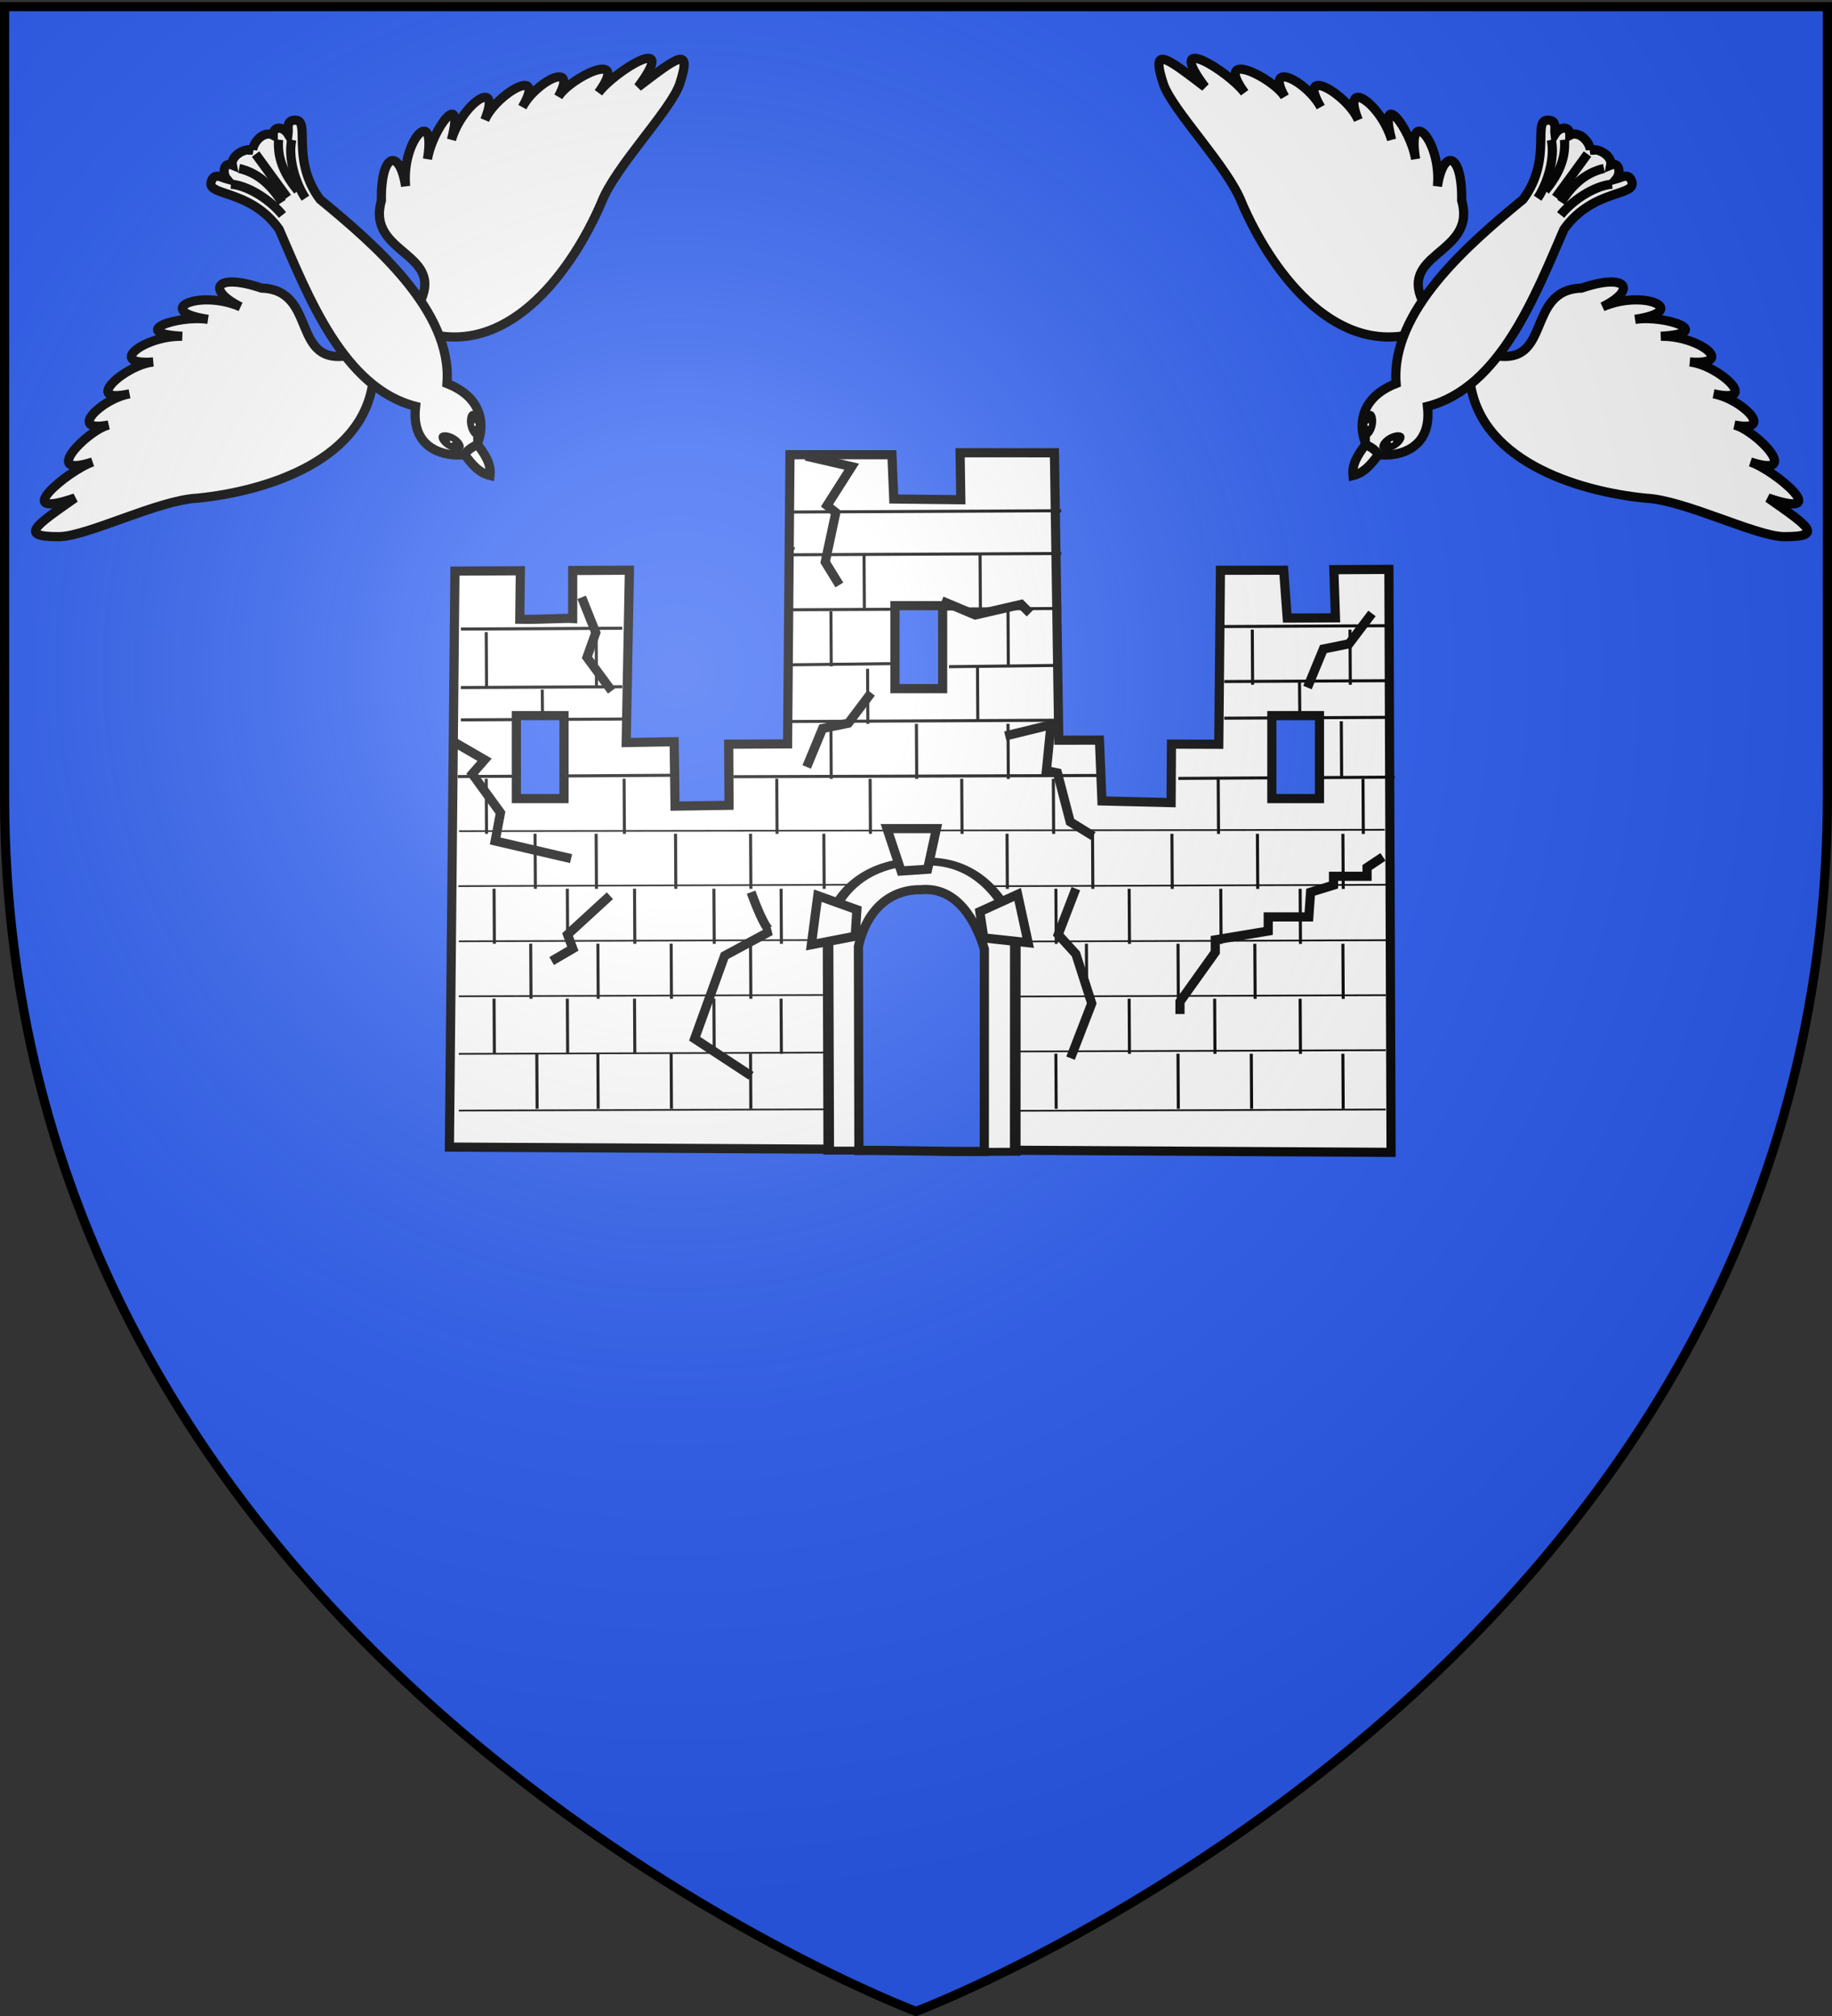 <svg xmlns="http://www.w3.org/2000/svg" xmlns:xlink="http://www.w3.org/1999/xlink" width="600" height="660" version="1.0"><rect width="100%" height="100%" fill="#333333" stroke="none"/><desc>Flag of Canton of Valais (Wallis)</desc><defs><radialGradient xlink:href="#a" id="aI" cx="221.445" cy="226.331" r="300" fx="221.445" fy="226.331" gradientTransform="matrix(1.353 0 0 1.349 -77.63 -85.747)" gradientUnits="userSpaceOnUse"/><linearGradient id="a"><stop offset="0" style="stop-color:white;stop-opacity:.314"/><stop offset=".19" style="stop-color:white;stop-opacity:.251"/><stop offset=".6" style="stop-color:#6b6b6b;stop-opacity:.125"/><stop offset="1" style="stop-color:black;stop-opacity:.125"/></linearGradient><clipPath id="aH" clipPathUnits="userSpaceOnUse"/></defs><g style="display:inline"><path d="M300 658.5s298.5-112.32 298.5-397.772V2.176H1.5v258.552C1.5 546.18 300 658.5 300 658.5" style="fill:#2b5df2;fill-opacity:1;fill-rule:evenodd;stroke:none"/></g><g transform="translate(14.202 62.141)"><g style="fill:#fff" transform="rotate(-.292 -49957.412 9666.462)"><path d="m180 568.79 308.393 3.304.262-190.853H470.62l.451 15.764h-15.803l-1.077-15.675-20.714-.09-.83 56.966-15.504-.13-.21 19.156-22.647-.67-.715-19.914-13.318-.043-.95-94.092-30.893-.179.161 15.385-21.964-.357-.519-14.492-33.393-.179-1.266 94.671h-19.286v20l-17.679.179-.178-21.072-15.715.179 1.34-56.416h-18.572l-.089 15.702c-2.04-.179-11.25.357-17.321.178l.267-15.88h-21.428z" style="color:#000;fill:#fff;fill-opacity:1;fill-rule:evenodd;stroke:#000;stroke-width:3;stroke-linecap:butt;stroke-linejoin:miter;stroke-miterlimit:4;stroke-opacity:.996;stroke-dasharray:none;stroke-dashoffset:0;marker:none;visibility:visible;display:inline;overflow:visible"/><path id="E" d="m291.786 358.434 89.688.026" style="color:#000;fill:#fff;stroke:#000;stroke-width:.562;stroke-linecap:butt;stroke-linejoin:miter;stroke-miterlimit:4;stroke-opacity:1;stroke-dasharray:none;stroke-dashoffset:0;marker:none;visibility:visible;display:inline;overflow:visible" transform="matrix(3.38 .012 .012 1 -806.863 103.443)"/><g style="fill:#fff;fill-opacity:1;stroke:#000;stroke-opacity:.996"><path d="M334.819 485.321c12.085-1.056 18.058 10.75 20.717 19.541l-.357 66.25c-14.933.06-27.5-.595-41.072-.536l.179-66.785c2.51-11.137 9.776-18.655 20.532-18.47z" style="color:#000;fill:#fff;fill-opacity:1;fill-rule:evenodd;stroke:#000;stroke-width:2.337;stroke-linecap:butt;stroke-linejoin:miter;stroke-miterlimit:4;stroke-opacity:.996;stroke-dasharray:none;stroke-dashoffset:0;marker:none;visibility:visible;display:inline;overflow:visible" transform="matrix(1.487 .002 .002 1.108 -163.986 -62.235)"/><path d="M334.819 485.321c12.085-1.056 18.058 10.75 20.717 19.541l-.357 66.25c-14.933.06-27.5-.595-41.072-.536l.179-66.785c2.51-11.137 9.776-18.655 20.532-18.47z" style="color:#000;fill:#2b5df2;fill-opacity:1;fill-rule:evenodd;stroke:#000;stroke-width:3;stroke-linecap:butt;stroke-linejoin:miter;stroke-miterlimit:4;stroke-opacity:.996;stroke-dasharray:none;stroke-dashoffset:0;marker:none;visibility:visible;display:inline;overflow:visible"/></g><path id="e" d="M434.643 397.362H487.5" style="color:#000;fill:#fff;stroke:#000;stroke-width:1;stroke-linecap:butt;stroke-linejoin:miter;stroke-miterlimit:4;stroke-opacity:1;stroke-dasharray:none;stroke-dashoffset:0;marker:none;visibility:visible;display:inline;overflow:visible" transform="translate(-.012 2.312)"/><path d="M379.286 375.22c.119 0 .238 0 0 0zM292.857 374.148l.714.357" style="color:#000;fill:#fff;stroke:#000;stroke-width:3;stroke-linecap:butt;stroke-linejoin:miter;stroke-miterlimit:4;stroke-opacity:1;stroke-dasharray:none;stroke-dashoffset:0;marker:none;visibility:visible;display:inline;overflow:visible"/><path id="b" d="m291.786 358.434 89.688.026" style="color:#000;fill:#fff;stroke:#000;stroke-width:1;stroke-linecap:butt;stroke-linejoin:miter;stroke-miterlimit:4;stroke-opacity:1;stroke-dasharray:none;stroke-dashoffset:0;marker:none;visibility:visible;display:inline;overflow:visible" transform="translate(-.016 3.027)"/><path id="j" d="m316.786 375.22.012 18.044" style="color:#000;fill:#fff;stroke:#000;stroke-width:1;stroke-linecap:butt;stroke-linejoin:miter;stroke-miterlimit:4;stroke-opacity:1;stroke-dasharray:none;stroke-dashoffset:0;marker:none;visibility:visible;display:inline;overflow:visible"/><use xlink:href="#b" id="c" width="600" height="660" x="0" y="0" transform="translate(-.073 14)"/><use xlink:href="#c" id="d" width="600" height="660" x="0" y="0" transform="translate(-.094 18)"/><use xlink:href="#d" width="600" height="660" transform="matrix(.414 -.003 -.003 1 171.808 18.897)"/><use xlink:href="#e" id="f" width="600" height="660" x="0" y="0" transform="translate(-.094 18)"/><use xlink:href="#f" id="g" width="600" height="660" x="0" y="0" transform="translate(-.063 12)"/><use xlink:href="#g" id="h" width="600" height="660" x="0" y="0" transform="translate(-250 -.726)"/><use xlink:href="#h" id="i" width="600" height="660" x="0" y="0" transform="translate(.055 -10.578)"/><use xlink:href="#i" width="600" height="660" transform="translate(.1 -19.156)"/><use xlink:href="#j" id="k" width="600" height="660" x="0" y="0" transform="translate(38 .198)"/><use xlink:href="#k" id="l" width="600" height="660" x="0" y="0" transform="translate(9.058 18.891)"/><use xlink:href="#l" id="o" width="600" height="660" x="0" y="0" transform="translate(-58 -.303)"/><use xlink:href="#l" id="m" width="600" height="660" x="0" y="0" transform="translate(79.968 6.417)"/><use xlink:href="#m" id="n" width="600" height="660" x="0" y="0" transform="translate(32 .167)"/><use xlink:href="#n" width="600" height="660" transform="translate(-3 29.985)"/><path d="m291.786 358.434 89.688.026" style="color:#000;fill:#fff;stroke:#000;stroke-width:1;stroke-linecap:butt;stroke-linejoin:miter;stroke-miterlimit:4;stroke-opacity:1;stroke-dasharray:none;stroke-dashoffset:0;marker:none;visibility:visible;display:inline;overflow:visible" transform="matrix(.401 -.003 -.003 1 228.489 54.798)"/><path id="C" d="m316.786 375.22.012 18.044" style="color:#000;fill:#fff;stroke:#000;stroke-width:1;stroke-linecap:butt;stroke-linejoin:miter;stroke-miterlimit:4;stroke-opacity:1;stroke-dasharray:none;stroke-dashoffset:0;marker:none;visibility:visible;display:inline;overflow:visible" transform="matrix(1 .002 .002 .636 141.65 178.305)"/><use xlink:href="#o" id="p" width="600" height="660" x="0" y="0" transform="translate(11.902 18.906)"/><use xlink:href="#p" width="600" height="660" transform="translate(36.004 -.656)"/><use xlink:href="#d" id="q" width="600" height="660" x="0" y="0" transform="translate(-.19 36.578)"/><use xlink:href="#q" width="600" height="660" transform="matrix(1.338 .002 .002 1 -117.088 17.39)"/><use xlink:href="#p" id="r" width="600" height="660" x="0" y="0" transform="translate(-12.094 17.937)"/><use xlink:href="#r" id="s" width="600" height="660" x="0" y="0" transform="translate(28 .146)"/><use xlink:href="#s" width="600" height="660" transform="translate(30 .157)"/><use xlink:href="#r" id="t" width="600" height="660" x="0" y="0" transform="translate(12.75 18.067)"/><use xlink:href="#t" id="u" width="600" height="660" x="0" y="0" transform="translate(30 .157)"/><use xlink:href="#u" id="v" width="600" height="660" x="0" y="0" transform="translate(30 .157)"/><use xlink:href="#v" id="w" width="600" height="660" x="0" y="0" transform="translate(54 .282)"/><use xlink:href="#w" id="x" width="600" height="660" x="0" y="0" transform="translate(47.421 .247)"/><use xlink:href="#x" id="y" width="600" height="660" x="0" y="0" transform="translate(-191.997 -1.002)"/><use xlink:href="#y" id="z" width="600" height="660" x="0" y="0" transform="translate(-50 -.26)"/><use xlink:href="#z" id="A" width="600" height="660" x="0" y="0" transform="translate(-45.155 -.236)"/><use xlink:href="#A" id="B" width="600" height="660" x="0" y="0" transform="translate(.25 -48)"/><use xlink:href="#B" width="600" height="660" transform="translate(36 .188)"/><use xlink:href="#C" width="600" height="660" transform="translate(-248.011 1.596)"/><use xlink:href="#q" id="D" width="600" height="660" x="0" y="0" transform="matrix(.79 -.001 -.001 1 -46.432 17.758)"/><use xlink:href="#D" width="600" height="660" transform="translate(235.994 1.81)"/><use xlink:href="#E" id="O" width="600" height="660" x="0" y="0" transform="matrix(.428 -.003 -.003 1 106.156 18.554)"/><use xlink:href="#A" id="F" width="600" height="660" x="0" y="0" transform="translate(15.906 18.083)"/><use xlink:href="#F" id="G" width="600" height="660" x="0" y="0" transform="translate(20 .104)"/><use xlink:href="#G" id="H" width="600" height="660" x="0" y="0" transform="translate(26 .136)"/><use xlink:href="#H" id="I" width="600" height="660" x="0" y="0" transform="translate(24.578 .128)"/><use xlink:href="#I" width="600" height="660" transform="translate(24 .125)"/><path id="J" d="m316.786 375.22.012 18.044" style="color:#000;fill:#fff;stroke:#000;stroke-width:1;stroke-linecap:butt;stroke-linejoin:miter;stroke-miterlimit:4;stroke-opacity:1;stroke-dasharray:none;stroke-dashoffset:0;marker:none;visibility:visible;display:inline;overflow:visible" transform="translate(46.365 91.931)"/><use xlink:href="#J" id="K" width="600" height="660" x="0" y="0" transform="translate(28 .146)"/><use xlink:href="#K" id="L" width="600" height="660" x="0" y="0" transform="translate(26 .136)"/><use xlink:href="#L" id="M" width="600" height="660" x="0" y="0" transform="translate(28 .146)"/><use xlink:href="#M" id="N" width="600" height="660" x="0" y="0" transform="translate(28 .146)"/><use xlink:href="#N" id="U" width="600" height="660" x="0" y="0" transform="translate(-14.094 17.927)"/><use xlink:href="#O" id="P" width="600" height="660" x="0" y="0" transform="matrix(.938 -0 -0 1 11.424 18.06)"/><use xlink:href="#P" id="Q" width="600" height="660" x="0" y="0" transform="translate(-.192 36.843)"/><use xlink:href="#Q" width="600" height="660" transform="translate(-.097 18.578)"/><use xlink:href="#O" id="R" width="600" height="660" x="0" y="0" transform="translate(173.997 .908)"/><use xlink:href="#R" id="S" width="600" height="660" x="0" y="0" transform="matrix(.942 -0 -0 1 28.14 18.147)"/><use xlink:href="#S" id="T" width="600" height="660" x="0" y="0" transform="translate(-.188 36)"/><use xlink:href="#T" width="600" height="660" transform="translate(-.101 19.422)"/><use xlink:href="#U" id="V" width="600" height="660" x="0" y="0" transform="translate(-26 -.136)"/><use xlink:href="#V" id="W" width="600" height="660" x="0" y="0" transform="translate(-30 -.157)"/><use xlink:href="#W" id="X" width="600" height="660" x="0" y="0" transform="translate(-24 -.125)"/><use xlink:href="#X" id="Y" width="600" height="660" x="0" y="0" transform="translate(-89.999 -.47)"/><use xlink:href="#Y" id="Z" width="600" height="660" x="0" y="0" transform="translate(-22 -.115)"/><use xlink:href="#Z" id="aa" width="600" height="660" x="0" y="0" transform="translate(-26 -.136)"/><use xlink:href="#aa" id="ab" width="600" height="660" x="0" y="0" transform="translate(-22 -.115)"/><use xlink:href="#ab" id="ac" width="600" height="660" x="0" y="0" transform="translate(-24 -.125)"/><use xlink:href="#ac" id="ad" width="600" height="660" x="0" y="0" transform="translate(11.906 18.062)"/><use xlink:href="#ad" id="ae" width="600" height="660" x="0" y="0" transform="translate(22 .115)"/><use xlink:href="#ae" id="af" width="600" height="660" x="0" y="0" transform="translate(24 .125)"/><use xlink:href="#af" id="ag" width="600" height="660" x="0" y="0" transform="translate(26 .136)"/><use xlink:href="#ag" id="ah" width="600" height="660" x="0" y="0" transform="translate(109.998 .574)"/><use xlink:href="#ah" id="ai" width="600" height="660" x="0" y="0" transform="translate(30 .157)"/><use xlink:href="#ai" id="aj" width="600" height="660" x="0" y="0" transform="translate(25.156 .131)"/><use xlink:href="#aj" id="ak" width="600" height="660" x="0" y="0" transform="translate(28.844 .15)"/><use xlink:href="#ak" id="al" width="600" height="660" x="0" y="0" transform="translate(-14.094 17.927)"/><use xlink:href="#T" width="600" height="660" transform="translate(.094 -18)"/><use xlink:href="#Q" width="600" height="660" transform="translate(.098 -18.844)"/><use xlink:href="#al" id="am" width="600" height="660" x="0" y="0" transform="translate(-28 -.146)"/><use xlink:href="#am" id="an" width="600" height="660" x="0" y="0" transform="translate(-28 -.146)"/><use xlink:href="#an" id="ao" width="600" height="660" x="0" y="0" transform="translate(-113.998 -.595)"/><use xlink:href="#ao" id="ap" width="600" height="660" x="0" y="0" transform="translate(-22 -.115)"/><use xlink:href="#ap" id="aq" width="600" height="660" x="0" y="0" transform="translate(-26 -.136)"/><use xlink:href="#aq" id="ar" width="600" height="660" x="0" y="0" transform="translate(-22 -.115)"/><use xlink:href="#ar" id="as" width="600" height="660" x="0" y="0" transform="translate(-24 -.125)"/><use xlink:href="#as" id="at" width="600" height="660" x="0" y="0" transform="translate(13.906 18.073)"/><use xlink:href="#at" id="au" width="600" height="660" x="0" y="0" transform="translate(20 .104)"/><use xlink:href="#au" id="av" width="600" height="660" x="0" y="0" transform="translate(24 .125)"/><use xlink:href="#av" id="aw" width="600" height="660" x="0" y="0" transform="translate(26 .136)"/><use xlink:href="#aw" id="ax" width="600" height="660" x="0" y="0" transform="translate(99.999 .522)"/><use xlink:href="#ax" id="ay" width="600" height="660" x="0" y="0" transform="translate(40 .209)"/><use xlink:href="#ay" id="az" width="600" height="660" x="0" y="0" transform="translate(24 .125)"/><use xlink:href="#az" width="600" height="660" transform="translate(30 .157)"/></g><path id="aA" d="M154.913 172.139h15.607v27.168h-15.607z" style="fill:#2b5df2;fill-rule:evenodd;stroke:#000;stroke-width:3;stroke-linecap:butt;stroke-linejoin:miter;stroke-miterlimit:4;stroke-opacity:1;stroke-dasharray:none"/><use xlink:href="#aA" width="600" height="660" transform="translate(124 -36)"/><use xlink:href="#aA" width="600" height="660" style="stroke-width:3;stroke-miterlimit:4;stroke-dasharray:none" transform="translate(247.422)"/><path id="aB" d="m176.3 133.41 4.625 11.561-2.89 8.093 8.092 10.982" style="fill:none;stroke:#000;stroke-width:3;stroke-linecap:butt;stroke-linejoin:miter;stroke-miterlimit:4;stroke-opacity:1;stroke-dasharray:none"/><use xlink:href="#aB" id="aC" width="600" height="660" x="0" y="0" transform="rotate(58.84 301.035 365.538)"/><use xlink:href="#aC" width="600" height="660" transform="translate(-164 26)"/><path id="aD" d="m249.711 87.168 15.029 3.468-8.093 12.717 2.89 2.312-3.468 16.185 4.625 7.514" style="fill:none;stroke:#000;stroke-width:3;stroke-linecap:butt;stroke-linejoin:miter;stroke-miterlimit:4;stroke-opacity:1;stroke-dasharray:none"/><use xlink:href="#aD" width="600" height="660" transform="rotate(-26.725 475.248 -4.497)"/><path d="m133.526 180.231 10.983 6.359-4.047 4.624 9.249 12.717-1.734 9.248 24.855 5.78" style="fill:none;stroke:#000;stroke-width:3;stroke-linecap:butt;stroke-linejoin:miter;stroke-miterlimit:4;stroke-opacity:1;stroke-dasharray:none"/><path id="aE" d="m280.925 223.006-4.624-13.873h16.185l-2.89 13.295z" style="fill:#fff;stroke:#000;stroke-width:3;stroke-linecap:butt;stroke-linejoin:miter;stroke-miterlimit:4;stroke-opacity:1;stroke-dasharray:none"/><use xlink:href="#aE" id="aF" width="600" height="660" x="0" y="0" transform="rotate(-82.53 285.569 242.25)"/><use xlink:href="#aF" width="600" height="660" transform="scale(-1 1)rotate(4.792 -27.711 -6612.884)"/><path d="M231.792 229.942c4.624 12.717 6.358 12.717 6.358 12.717l-15.029 8.092-9.826 27.168 18.497 12.139M438.728 218.382l-5.202 3.468v2.89h-10.983v2.89l-7.514 2.312-.578 8.093h-13.295v4.624l-17.341 2.89v4.046l-11.56 16.185v4.047M294.22 134.566l10.982 4.625 15.03-3.468 2.89 2.89M338.15 228.786l-5.78 15.029 5.78 6.358 5.203 16.185-6.937 17.92M185.55 231.098l-13.874 12.717 1.734 4.624-6.936 4.047" style="fill:none;stroke:#000;stroke-width:3;stroke-linecap:butt;stroke-linejoin:miter;stroke-miterlimit:4;stroke-opacity:1;stroke-dasharray:none"/></g><g id="aG" style="stroke-width:11.881;stroke-miterlimit:4;stroke-dasharray:none"><g style="stroke-width:11.881;stroke-miterlimit:4;stroke-dasharray:none;display:inline"><g style="stroke-width:11.881;stroke-miterlimit:4;stroke-dasharray:none"><path d="M-138.13-413.934c70.324 83.966 200.18 40.077 278.543-6.155 41.973-27.46 142.51-43.595 173.031-64.632 43.256-31.171 18.459-29.934-45.706-28.697 87.313-26.942-13.05-34.375-45.815-24.2 68.273-22.256-18.23-37.552-44.98-26.438 49.821-23.18-11.684-33.186-45.485-16.67 58.353-25.597-16.934-33.995-49.196-15.143 51.856-32.2-10.355-34.916-49.943-4.73 54.957-45.104-10.472-26.9-39.88 1.96 51.982-51.11-13-39.842-43.505 11.665 23.095-44.589-.047-54.747-36.26-3.535-58.418 45.551 31.734 105.105-42.785 138.38M-228.618-413.934c-70.325 83.966-200.182 40.077-278.544-6.155-41.973-27.46-142.51-43.595-173.031-64.632-43.256-31.171-18.459-29.934 45.706-28.697-87.313-26.942 13.05-34.375 45.815-24.2-68.273-22.256 18.23-37.552 44.98-26.438-49.821-23.18 11.684-33.186 45.485-16.67-58.353-25.597 16.935-33.995 49.196-15.143-51.856-32.2 10.355-34.916 49.943-4.73-54.957-45.104 10.472-26.9 39.881 1.96-51.983-51.11 13-39.842 43.504 11.665-23.095-44.589.047-54.747 36.26-3.535 58.418 45.552-31.734 105.105 42.785 138.38" style="fill:#fff;fill-opacity:1;fill-rule:evenodd;stroke:#000;stroke-width:11.881;stroke-linecap:butt;stroke-linejoin:miter;stroke-miterlimit:4;stroke-opacity:1;stroke-dasharray:none;display:inline" transform="scale(.253)rotate(36.116 -497.24 3164.775)"/></g><path d="M-183.374-763.601c6.522-8.915 27.806-10.762 32.762 0 6.283-10.349 16.941.479 16.382 10.343 4.076-5.114 7.72-15.297 16.38-10.343 21.814 11.541-33.349 36.058-32.762 102.732 20.647 91.965 53.843 214.85-7.635 289.37 47.676 51.542-12.336 90.62-22.676 90.943-13.069.408-64.699-32.518-27.58-90.943-61.019-71.207-30.48-200.607-7.634-289.37.587-66.674-54.576-91.19-32.763-102.732 8.66-4.954 11.592 5.229 16.381 10.343-.916-12.36 9.386-20.335 16.382-10.343 5.673-11.962 25.43-8.638 32.763 0z" style="fill:#fff;fill-opacity:1;stroke:#000;stroke-width:11.881;stroke-miterlimit:4;stroke-opacity:1;stroke-dasharray:none" transform="scale(.253)rotate(36.116 -531.297 3153.67)"/><path d="M-193.97-283.89c-.102 17.776 1.052 30.969 10.598 41.494 9.12-10.768 10.473-23.47 10.598-41.494-6.547-2.408-15.453-2.077-21.195 0z" style="fill:#fff;fill-opacity:1;fill-rule:evenodd;stroke:#000;stroke-width:11.881;stroke-linecap:butt;stroke-linejoin:miter;stroke-miterlimit:4;stroke-opacity:1;stroke-dasharray:none" transform="scale(.253)rotate(36.116 -531.297 3153.67)"/><g style="stroke-width:11.881;stroke-miterlimit:4;stroke-dasharray:none"><path d="M-180.909-757.328v69.596" style="fill:none;stroke:#000;stroke-width:11.881;stroke-linecap:butt;stroke-linejoin:miter;stroke-miterlimit:4;stroke-opacity:1;stroke-dasharray:none" transform="scale(.253)rotate(36.116 -530.064 3149.89)"/><g style="stroke:#000;stroke-width:11.691;stroke-miterlimit:4;stroke-opacity:1;stroke-dasharray:none"><path d="M-221.66-761.913c17.623 19.803 20.31 42.3 19.1 65.975" style="fill:none;stroke:#000;stroke-width:11.691;stroke-linecap:butt;stroke-linejoin:miter;stroke-miterlimit:4;stroke-opacity:1;stroke-dasharray:none" transform="rotate(36.116 -146.807 794.85)scale(.252 .261)"/><path d="M-158.111-761.913c-17.623 19.803-20.31 42.3-19.1 65.975" style="fill:none;stroke:#000;stroke-width:11.691;stroke-linecap:butt;stroke-linejoin:miter;stroke-miterlimit:4;stroke-opacity:1;stroke-dasharray:none;display:inline" transform="rotate(36.116 -146.807 794.85)scale(.252 .261)"/></g><g style="stroke-width:11.881;stroke-miterlimit:4;stroke-dasharray:none"><path d="M-229.623-744.662c18.535 16.463 29.388 49.316 30.267 71.51" style="fill:none;stroke:#000;stroke-width:11.881;stroke-linecap:butt;stroke-linejoin:miter;stroke-miterlimit:4;stroke-opacity:1;stroke-dasharray:none" transform="scale(.253)rotate(36.116 -530.064 3149.89)"/><path d="M-132.195-744.662c-18.534 16.463-29.387 49.316-30.266 71.51" style="fill:none;stroke:#000;stroke-width:11.881;stroke-linecap:butt;stroke-linejoin:miter;stroke-miterlimit:4;stroke-opacity:1;stroke-dasharray:none;display:inline" transform="scale(.253)rotate(36.116 -530.064 3149.89)"/></g></g><g style="stroke-width:11.881;stroke-miterlimit:4;stroke-dasharray:none"><path d="M559.801 255.862a7.587 7.587 0 1 1-15.174 0 7.587 7.587 0 1 1 15.174 0z" style="fill:#fff;fill-opacity:1;stroke:#000;stroke-width:12.274;stroke-linejoin:miter;stroke-miterlimit:4;stroke-opacity:1;stroke-dasharray:none;display:inline" transform="matrix(.024 .301 .188 -.126 386.749 5.018)"/><path d="M559.801 255.862a7.587 7.587 0 1 1-15.174 0 7.587 7.587 0 1 1 15.174 0z" style="fill:#fff;fill-opacity:1;stroke:#000;stroke-width:12.274;stroke-linejoin:miter;stroke-miterlimit:4;stroke-opacity:1;stroke-dasharray:none;display:inline" transform="matrix(-.294 .069 .062 -.218 602.356 162.334)"/></g></g></g><use xlink:href="#aG" width="600" height="660" transform="matrix(-1 0 0 1 603.628 0)"/><g clip-path="url(#aH)"><path d="M26.625 832.843c8.868-4.124 29.911-11.436 45.655-11.436 19.895 0 29.994 14.003 49.879 14.003 21.513 0 27.209-12.002 49.878-12.002 22.1 0 27.78 12.002 49.879 12.002 23.353 0 26.524-14.003 49.878-14.003 23.361 0 27.68 14.003 49.879 14.003 21.041 0 26.517-14.003 49.878-14.003 22.318 0 27.68 14.003 49.878 14.003 23.354 0 23.057-14.003 49.879-14.003 23.354 0 23.727 7.397 46.41 13.425-4.624 13.534-6.967 23.105-9.248 36.088-13.611-5.97-11.47-9.957-37.162-9.957-22.228 0-26.517 14.003-49.879 14.003-22.805 0-27.102-14.003-49.878-14.003-22.198 0-24.756 14.003-49.878 14.003-22.198 0-28.259-14.003-49.879-14.003-23.36 0-28.258 14.003-49.878 14.003-22.09 0-26.046-12.002-49.879-12.002-22.091 0-28.871 12.002-49.878 12.002-22.79 0-25.947-14.003-49.879-14.003-14.02 0-28.248 3.647-38.194 7.665-2.938-10.963-4.335-24.117-7.461-35.785zM50.168 903.96c6.739-1.62 14.043-2.553 22.112-2.553 19.895 0 29.994 14.003 49.879 14.003 21.513 0 27.209-12.002 49.878-12.002 22.1 0 27.78 12.002 49.879 12.002 23.353 0 26.524-14.003 49.878-14.003 23.361 0 27.68 14.003 49.879 14.003 21.041 0 26.517-14.003 49.878-14.003 22.318 0 27.68 14.003 49.878 14.003 23.354 0 23.057-14.003 49.879-14.003 9.387 0 15.621 1.289 21.194 3.221-8.252 15.842-13.005 23.932-21.194 36.335-22.228 0-26.517 14.003-49.879 14.003-22.805 0-27.102-14.003-49.878-14.003-22.198 0-24.756 14.003-49.878 14.003-22.198 0-28.259-14.003-49.879-14.003-23.36 0-28.258 14.003-49.878 14.003-22.09 0-26.046-12.002-49.879-12.002-22.091 0-28.871 12.002-49.878 12.002-22.79 0-25.947-14.003-49.879-14.003-7.902-12.797-11.999-21.872-22.112-37.003z" style="fill:#fff;fill-opacity:1;fill-rule:nonzero;stroke:#000;stroke-width:2.108;stroke-linecap:butt;stroke-linejoin:miter;stroke-miterlimit:4;stroke-opacity:1;stroke-dasharray:none;stroke-dashoffset:0;marker:none;visibility:visible;display:inline;overflow:visible" transform="matrix(1.423 0 0 1.423 -86.404 -760.37)"/><path d="M26.625 832.843c8.868-4.124 29.911-11.436 45.655-11.436 19.895 0 29.994 14.003 49.879 14.003 21.513 0 27.209-12.002 49.878-12.002 22.1 0 27.78 12.002 49.879 12.002 23.353 0 26.524-14.003 49.878-14.003 23.361 0 27.68 14.003 49.879 14.003 21.041 0 26.517-14.003 49.878-14.003 22.318 0 27.68 14.003 49.878 14.003 23.354 0 23.057-14.003 49.879-14.003 23.354 0 23.727 7.397 46.41 13.425-4.624 13.534-6.967 23.105-9.248 36.088-13.611-5.97-11.47-9.957-37.162-9.957-22.228 0-26.517 14.003-49.879 14.003-22.805 0-27.102-14.003-49.878-14.003-22.198 0-24.756 14.003-49.878 14.003-22.198 0-28.259-14.003-49.879-14.003-23.36 0-28.258 14.003-49.878 14.003-22.09 0-26.046-12.002-49.879-12.002-22.091 0-28.871 12.002-49.878 12.002-22.79 0-25.947-14.003-49.879-14.003-14.02 0-28.248 3.647-38.194 7.665-2.938-10.963-4.335-24.117-7.461-35.785" style="fill:#2b5df2;fill-opacity:1;fill-rule:nonzero;stroke:none;stroke-width:.854;marker:none;visibility:visible;display:inline;overflow:visible" transform="matrix(1.423 0 0 1.423 -86.404 -822.37)"/></g><path d="M300 658.5s298.5-112.32 298.5-397.772V2.176H1.5v258.552C1.5 546.18 300 658.5 300 658.5" style="opacity:1;fill:url(#aI);fill-opacity:1;fill-rule:evenodd;stroke:none;stroke-width:1px;stroke-linecap:butt;stroke-linejoin:miter;stroke-opacity:1"/><path d="M300 658.5S1.5 546.18 1.5 260.728V2.176h597v258.552C598.5 546.18 300 658.5 300 658.5z" style="opacity:1;fill:none;fill-opacity:1;fill-rule:evenodd;stroke:#000;stroke-width:3;stroke-linecap:butt;stroke-linejoin:miter;stroke-miterlimit:4;stroke-dasharray:none;stroke-opacity:1"/></svg>